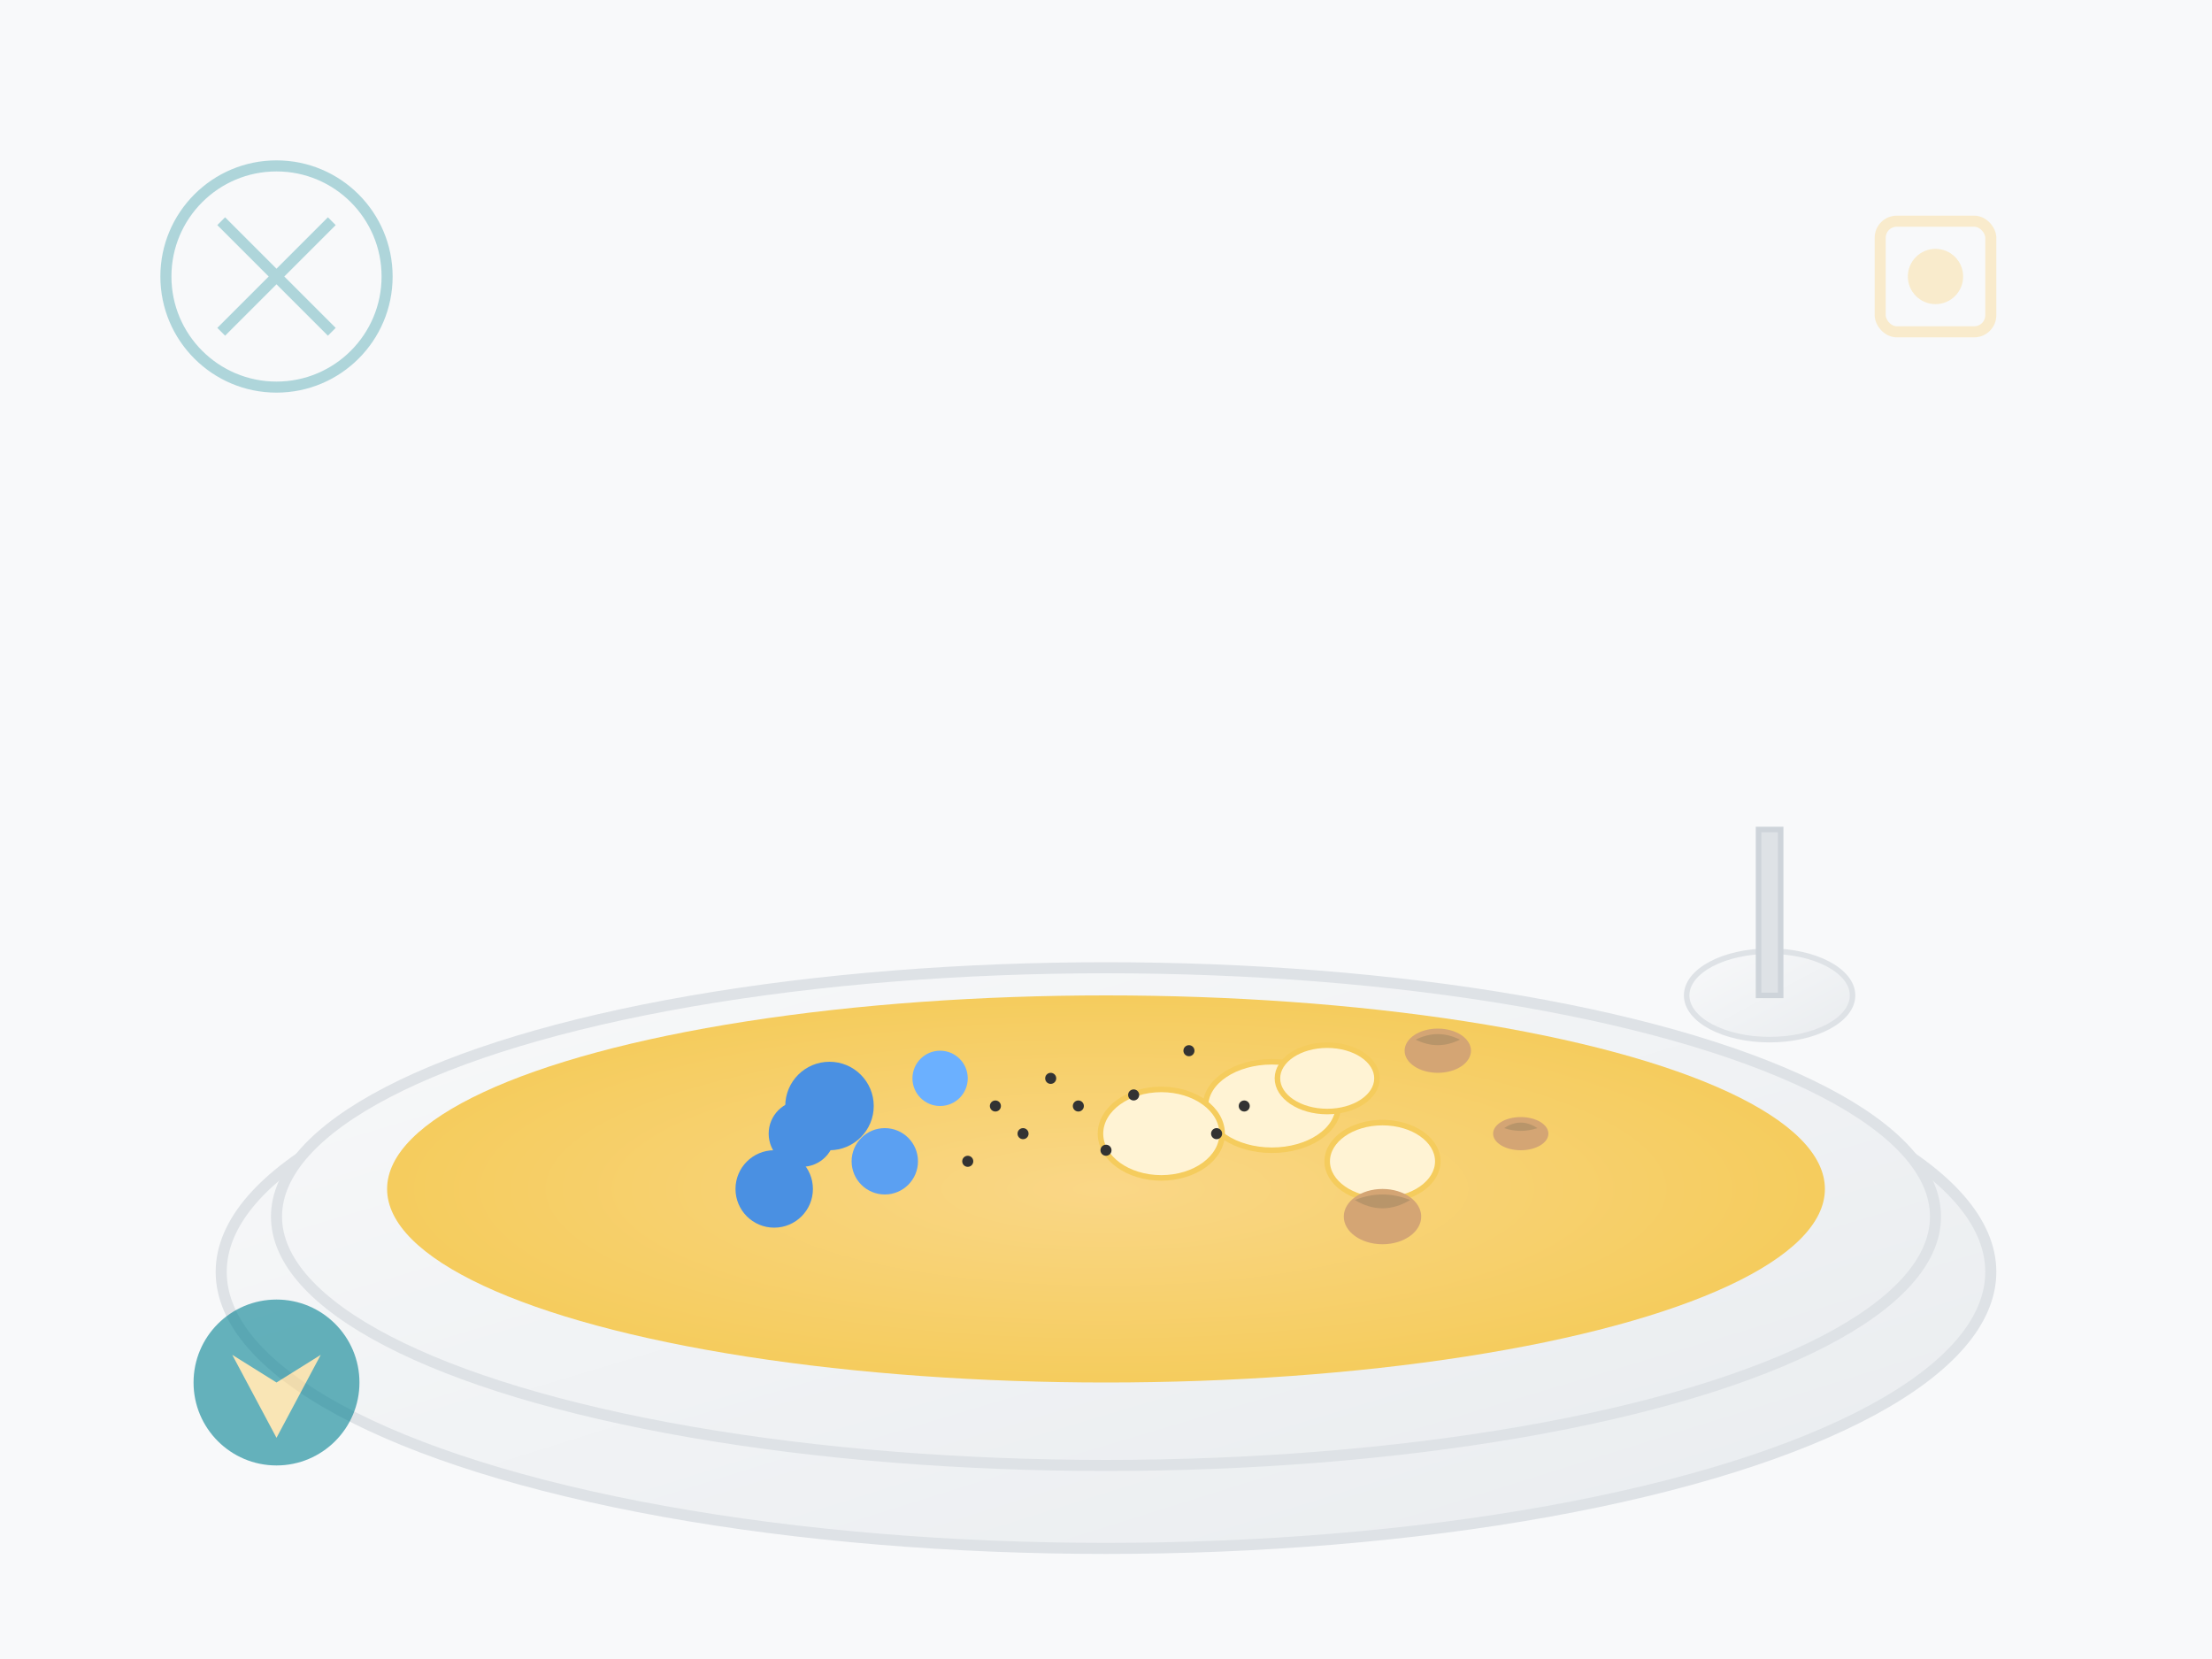 <svg width="400" height="300" viewBox="0 0 400 300" xmlns="http://www.w3.org/2000/svg">
    <defs>
        <linearGradient id="bowlGradient" x1="0%" y1="0%" x2="100%" y2="100%">
            <stop offset="0%" style="stop-color:#f8f9fa"/>
            <stop offset="100%" style="stop-color:#e9ecef"/>
        </linearGradient>
        <radialGradient id="quinoaGradient" cx="50%" cy="50%" r="50%">
            <stop offset="0%" style="stop-color:#fad787"/>
            <stop offset="100%" style="stop-color:#f5cc5d"/>
        </radialGradient>
    </defs>
    
    <!-- Background -->
    <rect width="400" height="300" fill="#f8f9fa"/>
    
    <!-- Bowl -->
    <ellipse cx="200" cy="230" rx="160" ry="50" fill="url(#bowlGradient)" stroke="#dee2e6" stroke-width="2"/>
    <ellipse cx="200" cy="220" rx="150" ry="45" fill="url(#bowlGradient)" stroke="#dee2e6" stroke-width="2"/>
    
    <!-- Quinoa base -->
    <ellipse cx="200" cy="215" rx="130" ry="35" fill="url(#quinoaGradient)"/>
    
    <!-- Blueberries -->
    <circle cx="150" cy="200" r="8" fill="#4a90e2"/>
    <circle cx="160" cy="210" r="6" fill="#5ba0f2"/>
    <circle cx="140" cy="215" r="7" fill="#4a90e2"/>
    <circle cx="170" cy="195" r="5" fill="#6bb0ff"/>
    <circle cx="145" cy="205" r="6" fill="#4a90e2"/>
    
    <!-- Banana slices -->
    <ellipse cx="230" cy="200" rx="12" ry="8" fill="#fff3d4" stroke="#f5cc5d" stroke-width="1"/>
    <ellipse cx="250" cy="210" rx="10" ry="7" fill="#fff3d4" stroke="#f5cc5d" stroke-width="1"/>
    <ellipse cx="210" cy="205" rx="11" ry="8" fill="#fff3d4" stroke="#f5cc5d" stroke-width="1"/>
    <ellipse cx="240" cy="195" rx="9" ry="6" fill="#fff3d4" stroke="#f5cc5d" stroke-width="1"/>
    
    <!-- Chia seeds -->
    <circle cx="180" cy="200" r="1" fill="#333"/>
    <circle cx="185" cy="205" r="1" fill="#333"/>
    <circle cx="190" cy="195" r="1" fill="#333"/>
    <circle cx="175" cy="210" r="1" fill="#333"/>
    <circle cx="195" cy="200" r="1" fill="#333"/>
    <circle cx="200" cy="208" r="1" fill="#333"/>
    <circle cx="205" cy="198" r="1" fill="#333"/>
    <circle cx="220" cy="205" r="1" fill="#333"/>
    <circle cx="225" cy="200" r="1" fill="#333"/>
    <circle cx="215" cy="190" r="1" fill="#333"/>
    
    <!-- Walnuts -->
    <g transform="translate(260,190)">
        <ellipse cx="0" cy="0" rx="6" ry="4" fill="#d4a574"/>
        <path d="M-4,-2 Q0,-4 4,-2 Q0,0 -4,-2" fill="#b8956a"/>
    </g>
    <g transform="translate(275,205)">
        <ellipse cx="0" cy="0" rx="5" ry="3" fill="#d4a574"/>
        <path d="M-3,-1 Q0,-3 3,-1 Q0,0 -3,-1" fill="#b8956a"/>
    </g>
    <g transform="translate(250,220)">
        <ellipse cx="0" cy="0" rx="7" ry="5" fill="#d4a574"/>
        <path d="M-5,-3 Q0,-5 5,-3 Q0,0 -5,-3" fill="#b8956a"/>
    </g>
    
    <!-- Spoon -->
    <g transform="translate(320,180)">
        <ellipse cx="0" cy="0" rx="15" ry="8" fill="url(#bowlGradient)" stroke="#dee2e6" stroke-width="1"/>
        <rect x="-2" y="-30" width="4" height="30" fill="#dee2e6" stroke="#ced4da" stroke-width="1"/>
    </g>
    
    <!-- Decorative elements -->
    <g opacity="0.3">
        <circle cx="50" cy="50" r="20" fill="none" stroke="#018191" stroke-width="2"/>
        <path d="M40,40 L60,60 M40,60 L60,40" stroke="#018191" stroke-width="2"/>
    </g>
    
    <g opacity="0.4" transform="translate(350,50)">
        <rect x="-10" y="-10" width="20" height="20" fill="none" stroke="#fad787" stroke-width="2" rx="3"/>
        <circle cx="0" cy="0" r="5" fill="#fad787"/>
    </g>
    
    <!-- Nutrition icon -->
    <g transform="translate(50,250)" opacity="0.6">
        <circle cx="0" cy="0" r="15" fill="#018191"/>
        <path d="M-8,-5 L0,0 L8,-5 L0,10 Z" fill="#fad787"/>
    </g>
</svg>
